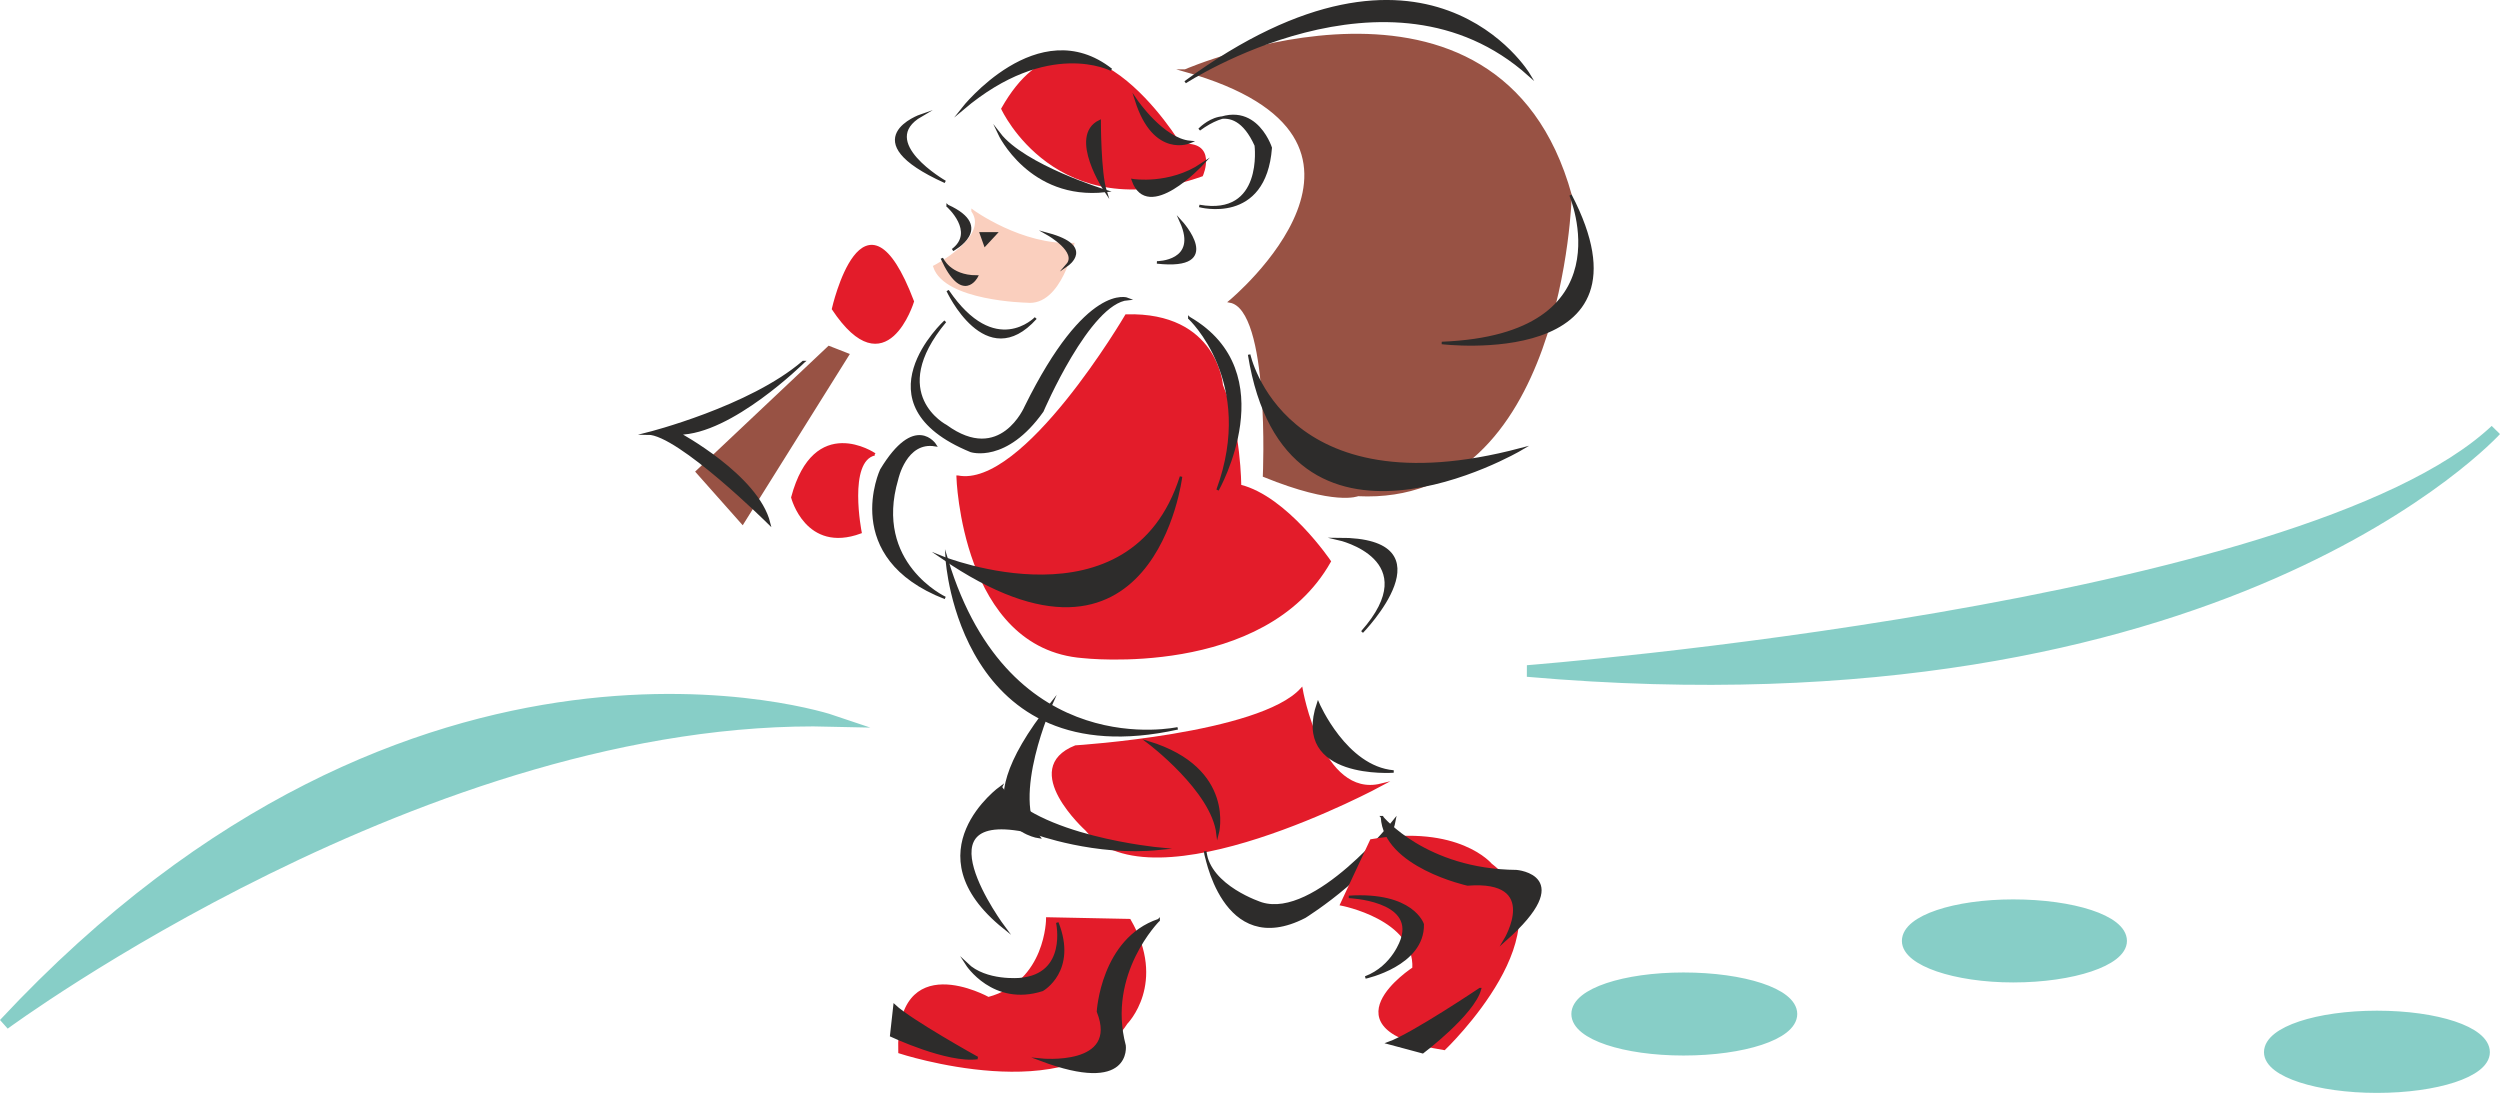<svg height="126.334" viewBox="0 0 216.742 94.751" width="288.989" xmlns="http://www.w3.org/2000/svg"><path style="fill:#e31c2a;stroke:#e31c2a;stroke-width:.216;stroke-miterlimit:10.433" d="M282.518 441.753s15.984-1.008 19.584-4.968c0 0 1.656 9.576 6.912 8.28 0 0-19.944 10.8-25.56 3.888 0 0-5.832-5.256-.936-7.2zm-10.224-23.4s.432 14.832 10.872 15.624c0 0 15.696 1.8 21.384-8.28 0 0-3.744-5.544-7.776-6.552 0 0 0-4.896-1.584-8.712 0 0-.432-6.264-8.28-6.048 0 0-8.856 15.12-14.616 13.968z" transform="translate(-189.27 -377.026)"/><path style="fill:#facfbe;stroke:#facfbe;stroke-width:.216;stroke-miterlimit:10.433" d="M273.59 395.313s4.248 3.096 8.712 2.88c0 0-1.08 5.328-4.032 4.968 0 0-7.056-.144-7.992-3.024 0 0 4.896-2.52 3.312-4.824z" transform="translate(-189.27 -377.026)"/><path style="fill:#e31c2a;stroke:#e31c2a;stroke-width:.216;stroke-miterlimit:10.433" d="M276.182 386.457s4.68 10.224 17.28 5.76c0 0 1.296-2.952-1.872-2.592 0 0-8.856-14.76-15.408-3.168z" transform="translate(-189.27 -377.026)"/><path style="fill:#2d2c2b;stroke:#2d2c2b;stroke-width:.216;stroke-miterlimit:10.433" d="M269.126 387.033s-6.048 2.088 2.088 5.76c0 0-6.048-3.456-2.088-5.76zm3.6-.576s6.552-8.352 12.888-3.384c0 0-5.472-2.88-12.888 3.384zm12.384 7.128s-3.168-4.752-.504-6.048c0 0 0 4.464.504 6.048zm2.664-7.848s2.304 3.384 4.68 3.6c0 0-3.096 1.368-4.68-3.6zm-.288 6.912s3.168.504 5.976-1.368c0 0-4.68 5.04-5.976 1.368z" transform="translate(-189.27 -377.026)"/><path style="fill:#2d2c2b;stroke:#2d2c2b;stroke-width:.216;stroke-miterlimit:10.433" d="M293.246 388.257s2.88-3.096 4.896 1.368c0 0 .792 6.264-4.896 5.256 0 0 5.688 1.584 6.192-5.04 0 0-1.584-4.968-6.192-1.584zm-17.352.36s2.664 5.688 9.216 4.968c0 0-7.056-2.16-9.216-4.968zm-4.464 6.263s2.52 2.233.432 3.817c0 0 3.672-1.944-.432-3.816zm-.504 4.537s.648 1.584 3.024 1.584c0 0-1.224 2.376-3.024-1.584zm.504 2.808s3.312 7.2 7.632 2.376c0 0-3.528 3.672-7.632-2.376z" transform="translate(-189.27 -377.026)"/><path style="fill:#2d2c2b;stroke:#2d2c2b;stroke-width:.216;stroke-miterlimit:10.433" d="M271.214 404.889s-7.776 7.128 2.232 11.232c0 0 3.024 1.008 6.192-3.456 0 0 4.032-9.432 7.416-9.72 0 0-3.528-1.44-8.856 9.36 0 0-2.16 5.112-6.912 1.656 0 0-5.328-2.736-.072-9.072zm8.928-7.56s2.664 1.512 1.656 2.664c0 0 2.304-1.584-1.656-2.664zm9.432 2.448s3.672 0 2.088-3.528c0 0 3.816 4.176-2.088 3.528zm-18.216 25.776s1.152 18.792 20.016 14.616c0 0-14.616 3.24-20.016-14.616zm33.984-1.8s7.632 1.728 2.016 8.064c0 0 7.848-8.064-2.016-8.064z" transform="translate(-189.27 -377.026)"/><path style="fill:#2d2c2b;stroke:#2d2c2b;stroke-width:.216;stroke-miterlimit:10.433" d="M270.926 425.337s16.416 6.624 20.736-6.984c0 0-2.376 19.584-20.736 6.984zm21.456-20.737s5.904 5.473 2.448 14.905c0 0 5.76-10.152-2.448-14.904z" transform="translate(-189.27 -377.026)"/><path style="fill:#2d2c2b;stroke:#2d2c2b;stroke-width:.216;stroke-miterlimit:10.433" d="M270.35 415.617s-1.728-2.736-4.68 2.16c0 0-3.528 7.56 5.544 11.088 0 0-6.336-2.952-4.176-10.296 0 0 .72-3.384 3.312-2.952z" transform="translate(-189.27 -377.026)"/><path style="fill:#e31c2a;stroke:#e31c2a;stroke-width:.216;stroke-miterlimit:10.433" d="M265.094 416.409s-5.184-3.528-7.128 3.744c0 0 1.224 4.752 5.904 3.024 0 0-1.224-6.192 1.224-6.768zm-3.6-12.6s2.664-11.808 6.912-.648c0 0-2.304 7.56-6.912.648z" transform="translate(-189.27 -377.026)"/><path style="fill:#2d2c2b;stroke:#2d2c2b;stroke-width:.216;stroke-miterlimit:10.433" d="M280.43 438.009s-3.672 8.136-1.08 11.592c0 0-7.344-1.008 1.08-11.592zm8.424 3.384s5.544 4.176 5.976 7.92c0 0 1.512-5.616-5.976-7.92zm14.688-3.384s2.376 5.544 6.552 5.904c0 0-8.784.648-6.552-5.904z" transform="translate(-189.27 -377.026)"/><path style="fill:#2d2c2b;stroke:#2d2c2b;stroke-width:.216;stroke-miterlimit:10.433" d="M276.038 445.28s-7.848 5.617.288 12.169c0 0-8.136-10.872 2.664-8.208 0 0 5.256 1.944 10.8 1.368 0 0-10.8-1.008-13.752-5.328zm17.712 5.545s1.512 9.36 8.64 5.688c0 0 7.056-4.392 7.776-8.352 0 0-6.84 8.64-11.52 7.2 0 0-4.536-1.44-4.896-4.536z" transform="translate(-189.27 -377.026)"/><path style="fill:#e31c2a;stroke:#e31c2a;stroke-width:.216;stroke-miterlimit:10.433" d="M280.07 456.657s0 5.544-5.112 6.912c0 0-7.992-4.464-7.704 4.68 0 0 14.904 4.896 19.656-2.52 0 0 3.456-3.456.288-8.928z" transform="translate(-189.27 -377.026)"/><path style="fill:#2d2c2b;stroke:#2d2c2b;stroke-width:.216;stroke-miterlimit:10.433" d="M280.934 457.017s1.008 4.536-3.24 4.896c0 0-2.952.288-4.608-1.296 0 0 2.304 3.6 6.552 2.232 0 0 2.952-1.656 1.296-5.832zm8.784-.217s-4.608 4.609-2.952 10.873c0 0 .576 4.176-7.272 1.224 0 0 6.912.72 4.968-4.176 0 0 .36-6.264 5.256-7.92zm-15.696 11.953s-5.832-3.24-7.2-4.536l-.288 2.592s4.896 2.304 7.488 1.944z" transform="translate(-189.27 -377.026)"/><path style="fill:#e31c2a;stroke:#e31c2a;stroke-width:.216;stroke-miterlimit:10.433" d="M305.558 455.433s6.48 1.224 6.264 5.544c0 0-8.136 5.256 2.664 6.984 0 0 11.088-10.584 4.032-15.984 0 0-2.808-3.384-10.368-2.088z" transform="translate(-189.27 -377.026)"/><path style="fill:#2d2c2b;stroke:#2d2c2b;stroke-width:.216;stroke-miterlimit:10.433" d="M306.206 454.785s5.76.216 4.608 3.672c0 0-.72 2.376-3.168 3.312 0 0 5.04-1.08 4.968-4.608 0 0-.864-2.736-6.408-2.376zm2.88-6.912s3.744 4.608 11.664 4.68c0 0 5.256.432-1.008 5.976 0 0 3.24-5.328-3.24-4.824 0 0-7.2-1.584-7.416-5.832zm8.496 14.904s-5.904 3.96-7.92 4.68l2.952.792s4.392-3.312 4.968-5.472z" transform="translate(-189.27 -377.026)"/><path style="fill:#985244;stroke:#985244;stroke-width:.216;stroke-miterlimit:10.433" d="M292.022 383.145s27.144-11.808 33.408 10.8c0 0-.648 26.856-18.432 25.992 0 0-1.944.864-8.136-1.656 0 0 .648-14.472-2.952-15.12 0 0 17.064-14.112-3.888-20.016zm-30.888 23.975-11.448 10.8 3.96 4.465 9.144-14.616z" transform="translate(-189.27 -377.026)"/><path style="fill:#2d2c2b;stroke:#2d2c2b;stroke-width:.216;stroke-miterlimit:10.433" d="M258.902 408.417s-6.264 6.192-10.8 6.192c0 0 6.84 3.672 7.848 7.776 0 0-7.848-7.776-10.512-7.776 0 0 8.856-2.232 13.464-6.192zm33.12-24.264s17.64-11.52 29.808-.648c0 0-8.784-14.76-29.808.648zm33.408 9.792s5.184 12.168-11.16 12.816c0 0 19.008 2.304 11.16-12.816zm-27.864 13.824s2.88 13.68 23.544 8.208c0 0-20.304 11.952-23.544-8.208zm-23.256-10.512.36 1.008.936-1.008z" transform="translate(-189.27 -377.026)"/><path style="fill:#87cec7;stroke:#87cec7;stroke-width:1.008;stroke-miterlimit:10.433" d="M335.222 468.033c5.184 0 9.36-1.368 9.36-3.096s-4.176-3.096-9.36-3.096c-5.112 0-9.216 1.368-9.216 3.096s4.104 3.096 9.216 3.096zm28.584-6.336c5.184 0 9.36-1.44 9.36-3.096 0-1.728-4.176-3.096-9.36-3.096-5.04 0-9.144 1.368-9.144 3.096 0 1.656 4.104 3.096 9.144 3.096zm31.536 9.576c5.184 0 9.288-1.368 9.288-3.024 0-1.728-4.104-3.096-9.288-3.096-5.112 0-9.288 1.368-9.288 3.096 0 1.656 4.176 3.024 9.288 3.024zM189.638 465.8s36.792-27.143 71.784-26.28c0 0-35.928-12.167-71.784 26.28zm132.048-30.6s67.32-5.255 83.952-20.88c0 0-23.688 26.137-83.952 20.88z" transform="translate(-189.27 -377.026)"/></svg>
